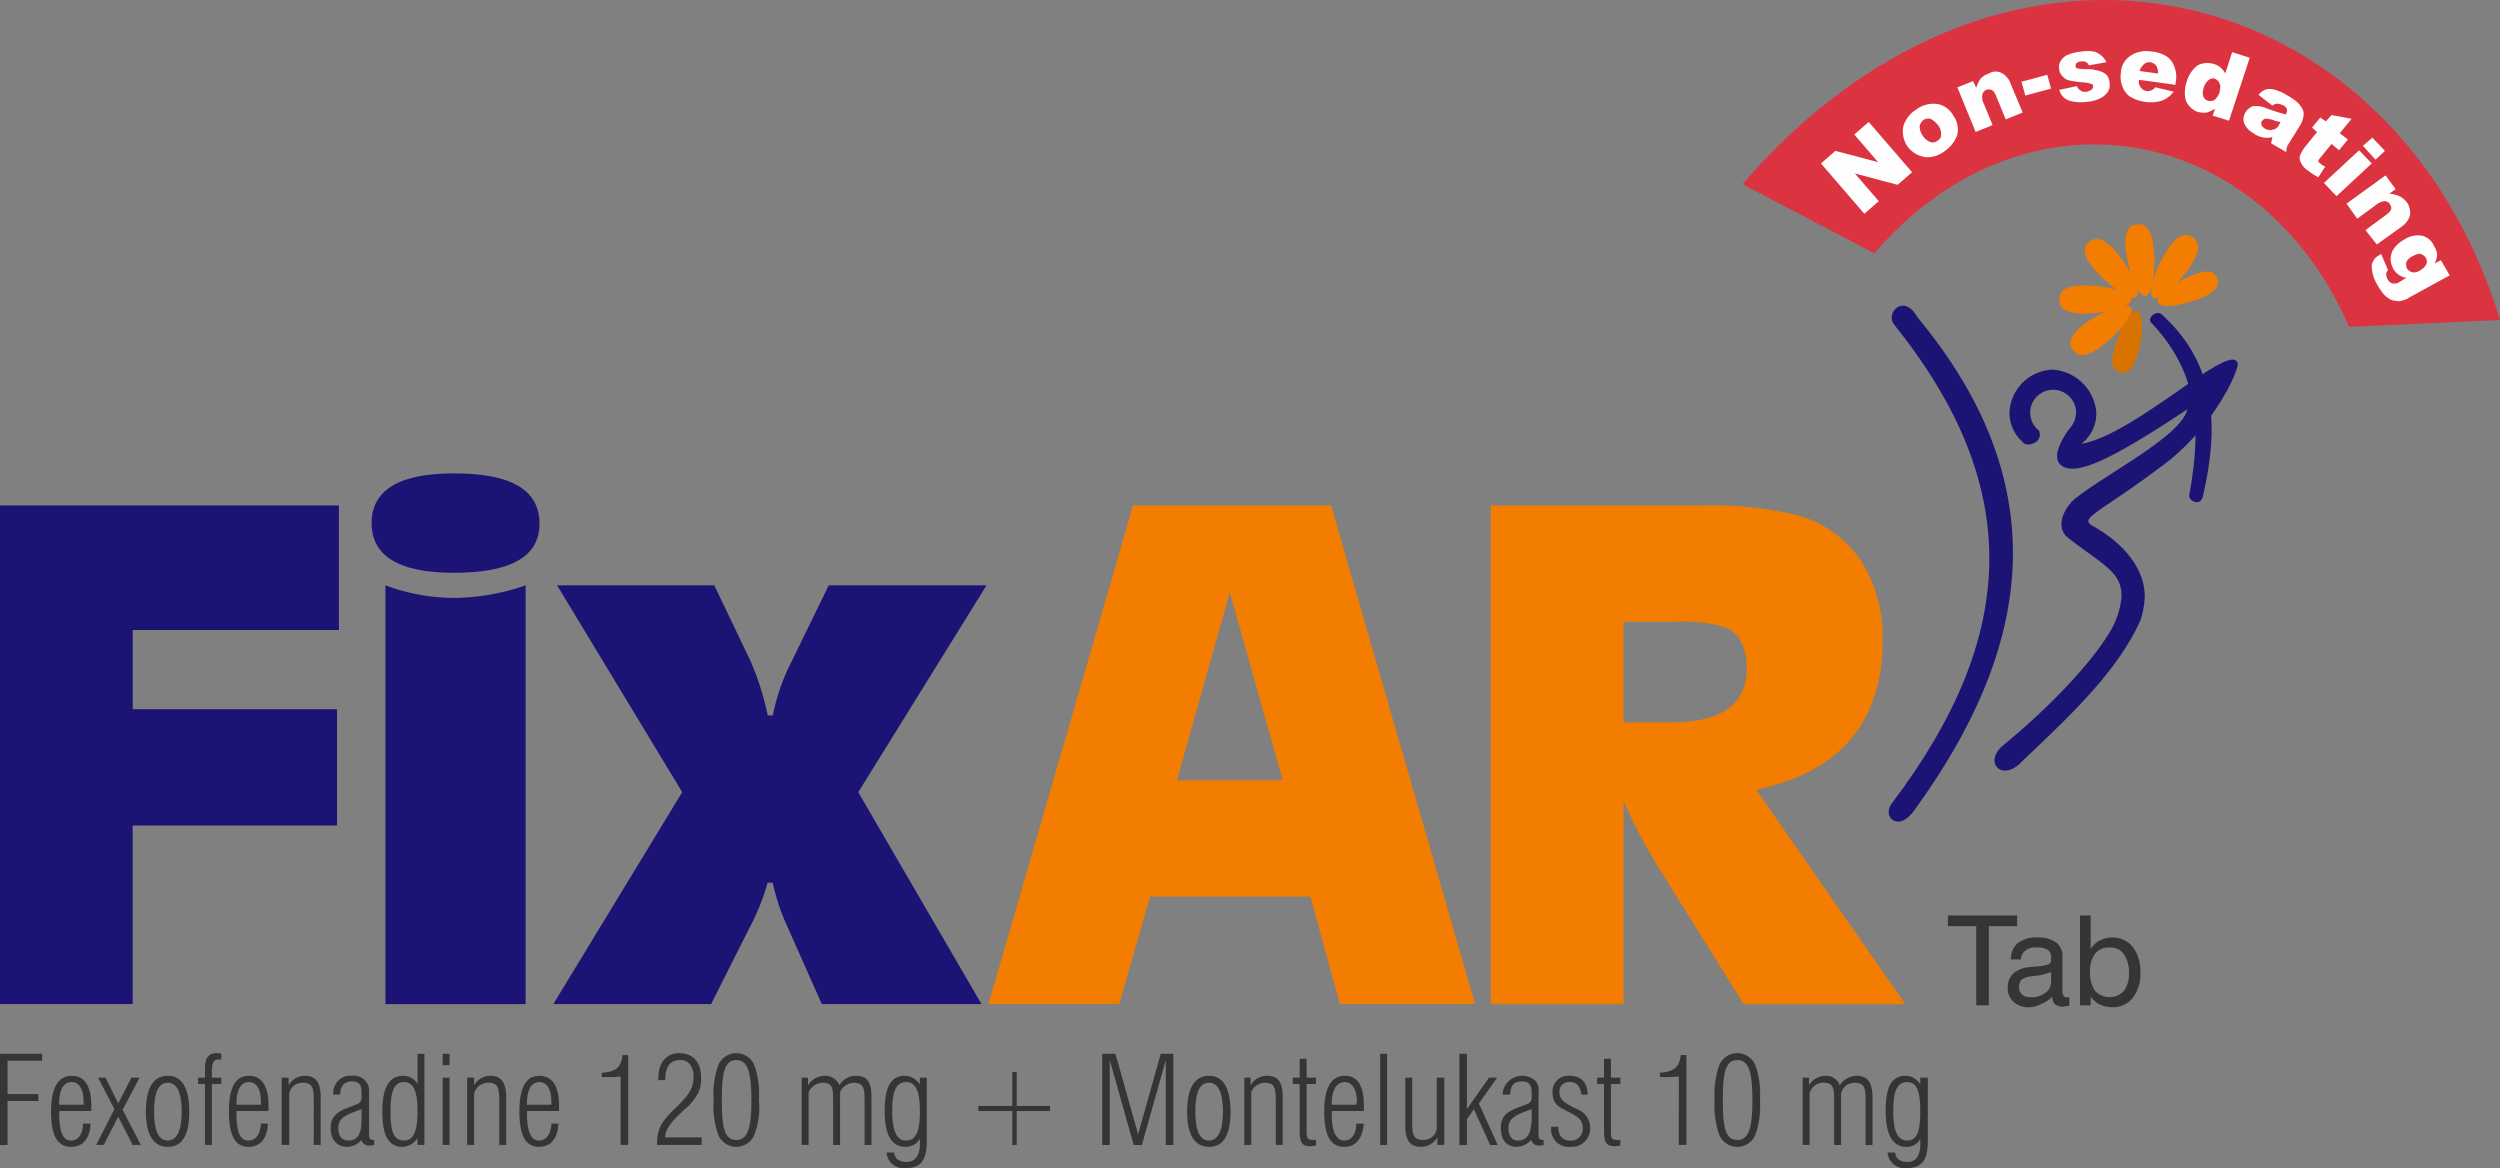 <svg id="fixar" xmlns="http://www.w3.org/2000/svg" width="189.16" height="88.392" viewBox="0 0 189.16 88.392">
  <rect x="0" y="0" width="189.16" height="88.392" fill="#808080" stroke="none"/>
  <g id="_937849968">
    <g id="Group_548" data-name="Group 548" transform="translate(0 16.966)">
      <path id="Path_3183" data-name="Path 3183" d="M0,804H25.643v9.42h-15.6v5.995H25.5v8.8H10.038v13.511H0Z" transform="translate(0 -782.719)" fill="#1c1475"/>
      <path id="Path_3184" data-name="Path 3184" d="M597.232,753c4.329,0,6.47,1.237,6.47,3.806,0,2.474-2.141,3.711-6.47,3.711-4.187,0-6.232-1.284-6.232-3.758S593.046,753,597.232,753Zm-5.186,40.154V761.469a15.079,15.079,0,0,0,5.138.951,16.984,16.984,0,0,0,5.471-.951v31.685Z" transform="translate(-562.883 -734.145)" fill="#1c1475"/>
      <path id="Path_3185" data-name="Path 3185" d="M912.779,931l-9.705,15.652,9.325,16.033H900.315l-2.664-5.995A15.548,15.548,0,0,1,896.6,953.5h-.381a17.687,17.687,0,0,1-1.38,3.425l-2.9,5.757H880l9.753-16.033L880.285,931h11.894l2.712,5.661a20.713,20.713,0,0,1,1.332,4.187h.381a15.847,15.847,0,0,1,1.475-4.187l2.76-5.661Z" transform="translate(-838.134 -903.677)" fill="#1c1475"/>
      <path id="Path_3186" data-name="Path 3186" d="M1584.227,833.592l-2.331,8.135H1572L1582.942,804h14.986l10.895,37.727h-10.229l-2.236-8.135Zm10.038-8.8-4-14.225-4,14.225Z" transform="translate(-1497.211 -782.719)" fill="#f27d00"/>
      <path id="Path_3187" data-name="Path 3187" d="M2371,804h15.8a27.644,27.644,0,0,1,7.279.714,8.365,8.365,0,0,1,5.471,4.425,10.909,10.909,0,0,1,1.094,5.043c0,6.185-3.187,9.991-9.563,11.323l11.276,16.223h-12.227l-6.137-9.848a40.98,40.98,0,0,1-2.949-5.519v15.367H2371Zm10.039,8.8v7.612h3.568c3.806,0,5.757-1.332,5.757-4.091,0-1.618-.571-2.664-1.618-3.092a10.854,10.854,0,0,0-3.806-.428Z" transform="translate(-2258.198 -782.719)" fill="#f27d00"/>
      <path id="Path_3188" data-name="Path 3188" d="M3005.905,487.1c10.8,12.988,8.516,25.31-.19,37.3-1.237,1.808-2.57.476-1.665-.571,9.515-12.607,9.943-23.883.143-36.11C3003.431,486.813,3004.906,485.29,3005.905,487.1Z" transform="translate(-2860.847 -480.09)" fill="#1c1475" fill-rule="evenodd"/>
      <path id="Path_3189" data-name="Path 3189" d="M3178.815,578.417c4.139-.714,11.513-7.993,11.846-6.042-.047.809-2,4.948-5.661,7.66-5.138,3.854-6.47,4-5.186,4.662,2.712,1.57,3.806,3.568,3.806,5.233a6.362,6.362,0,0,1-.333,1.855c-1.713,3.806-5.186,7.089-8.9,10.609-1.522,1.665-2.949.19-1.57-1.094,3.092-2.521,6.661-6.042,8.278-8.849a6.191,6.191,0,0,0,.761-2.379c.1-1.951-1.379-2.474-4-4.52-.9-.666-.571-1.9.286-2.807,2.188-1.9,8.183-4.805,8.706-6.946-5.519,3.663-8.23,5-9.42,4.329-.76-.428-.428-1.427.191-2.426h0c.048-.1.143-.19.19-.285l.048-.048a1.79,1.79,0,0,1,.143-.19,1.868,1.868,0,0,0,.428-1.142,1.746,1.746,0,0,0-1.76-1.713,1.729,1.729,0,0,0-1.047,3.092c.381.951-1.046,1.332-1.284.809a2.906,2.906,0,0,1-.951-2.141,3.386,3.386,0,0,1,3.283-3.283,3.557,3.557,0,0,1,3.282,3.14A2.876,2.876,0,0,1,3178.815,578.417Z" transform="translate(-3021.341 -561.798)" fill="#1c1475" fill-rule="evenodd"/>
      <path id="Path_3190" data-name="Path 3190" d="M3420.267,498.012c4.091,3.758,4.234,8.564,3,13.749-.238.761-1.189.19-1-.238,1-5.471.523-9.372-2.9-12.988C3419.03,498.25,3419.791,497.441,3420.267,498.012Z" transform="translate(-3256.607 -491.098)" fill="#1c1475" fill-rule="evenodd"/>
      <path id="Path_3191" data-name="Path 3191" d="M3315.852,380.443c.476-.381,1.094-.381,2.093.761.951,1.142,1.951,2.95,1.522,3.378-.428.381-2.141-.856-3.14-2S3315.424,380.824,3315.852,380.443Z" transform="translate(-3157.806 -379.096)" fill="#f27d00" fill-rule="evenodd"/>
      <path id="Path_3192" data-name="Path 3192" d="M3380.891,356.7c.619-.1,1.142.238,1.284,1.76.19,1.475-.047,3.568-.618,3.663-.571.048-1.284-1.9-1.475-3.425C3379.892,357.224,3380.32,356.748,3380.891,356.7Z" transform="translate(-3219.229 -356.686)" fill="#f27d00" fill-rule="evenodd"/>
      <path id="Path_3193" data-name="Path 3193" d="M3424.369,373.724c.476.333.666.9-.143,2.188-.809,1.237-2.331,2.712-2.807,2.426-.523-.333.19-2.331,1-3.568C3423.227,373.486,3423.846,373.391,3424.369,373.724Z" transform="translate(-3258.473 -372.758)" fill="#f27d00" fill-rule="evenodd"/>
      <path id="Path_3194" data-name="Path 3194" d="M3436.147,432.262c.19.476.048,1-1.189,1.522s-3.092.856-3.282.333c-.19-.476,1.332-1.57,2.569-2.046C3435.481,431.549,3435.957,431.787,3436.147,432.262Z" transform="translate(-3268.396 -428.203)" fill="#f27d00" fill-rule="evenodd"/>
      <path id="Path_3195" data-name="Path 3195" d="M3275,455.094c0-.618.381-1.094,1.9-1.094s3.568.428,3.568,1.047c0,.571-2.046,1.094-3.568,1.094C3275.428,456.141,3275,455.665,3275,455.094Z" transform="translate(-3119.19 -449.37)" fill="#f27d00" fill-rule="evenodd"/>
      <path id="Path_3196" data-name="Path 3196" d="M3292.8,489.415c-.381-.476-.333-1.094.9-2,1.189-.9,3.14-1.713,3.473-1.237.381.476-1,2.046-2.236,2.95C3293.751,490.033,3293.133,489.89,3292.8,489.415Z" transform="translate(-3135.944 -479.885)" fill="#f27d00" fill-rule="evenodd"/>
      <path id="Path_3197" data-name="Path 3197" d="M3359.929,499.438c-.523-.143-.809-.618-.428-1.855.333-1.285,1.237-2.9,1.713-2.759.523.143.428,2,.048,3.235C3360.88,499.343,3360.4,499.581,3359.929,499.438Z" transform="translate(-3199.504 -488.243)" fill="#d97300" fill-rule="evenodd"/>
    </g>
    <path id="Path_3198" data-name="Path 3198" d="M0,1682.9H.571v-3.33H2.9v-.523H.571v-2.522H3.188V1676H0Z" transform="translate(0 -1596.266)" fill="#373435"/>
    <path id="_1" data-name="1" d="M81.618,1713.188v-.048c0-1.094.333-1.665.952-1.665.571,0,.9.523.9,1.475v.238ZM84,1714.616h-.571c0,.809-.381,1.285-.9,1.285-.618,0-.9-.666-.9-1.951v-.285h2.426v-.428c0-1.475-.523-2.236-1.475-2.236q-1.57,0-1.57,2.712c0,1.808.476,2.664,1.522,2.664C83.426,1716.376,83.95,1715.758,84,1714.616Z" transform="translate(-77.146 -1629.601)" fill="#373435"/>
    <path id="_2" data-name="2" d="M153,1719.091h.571l1.094-2.141,1.094,2.141h.618l-1.38-2.664,1.285-2.426h-.618l-1,1.951-.952-1.951h-.571l1.237,2.379Z" transform="translate(-145.721 -1632.459)" fill="#373435"/>
    <path id="_3" data-name="3" d="M232,1713.712c0,1.76.571,2.664,1.665,2.664s1.618-.9,1.618-2.664c0-1.808-.571-2.712-1.618-2.712C232.571,1711,232,1711.9,232,1713.712Zm.618,0c0-1.475.333-2.188,1.047-2.188.666,0,1.047.714,1.047,2.188,0,1.427-.381,2.188-1.047,2.188C232.952,1715.9,232.618,1715.139,232.618,1713.712Z" transform="translate(-220.962 -1629.601)" fill="#373435"/>
    <path id="_4" data-name="4" d="M315.523,1681.946h.523v-4.615h.714v-.476h-.714v-.571c.048-.571.1-.809.523-.809h.19v-.428a.928.928,0,0,0-.333-.048c-.666,0-.9.381-.9,1.189v.666H315v.476h.523Z" transform="translate(-300.014 -1595.314)" fill="#373435"/>
    <path id="_5" data-name="5" d="M364.571,1713.188v-.048c0-1.094.333-1.665.952-1.665.571,0,.9.523.9,1.475v.238Zm2.379,1.427h-.523c-.048.809-.381,1.285-.952,1.285-.618,0-.9-.666-.9-1.951v-.285H367v-.428c0-1.475-.523-2.236-1.475-2.236-1.047,0-1.522.9-1.522,2.712s.476,2.664,1.475,2.664C366.379,1716.376,366.9,1715.758,366.95,1714.616Z" transform="translate(-346.682 -1629.601)" fill="#373435"/>
    <path id="_6" data-name="6" d="M450.426,1716.233h.523v-3.616c0-1.047-.333-1.618-1.189-1.618a1.434,1.434,0,0,0-1.237.714v-.571H448v5.091h.571v-3.9a1.008,1.008,0,0,1,1.047-.809c.714,0,.809.428.809,1.285Z" transform="translate(-426.686 -1629.601)" fill="#373435"/>
    <path id="_7" data-name="7" d="M528.331,1713.521v.809c0,1.047-.285,1.57-1,1.57-.476,0-.761-.333-.761-.952C526.571,1714.188,527.142,1713.95,528.331,1713.521Zm.952,2.712v-.381h-.048c-.333,0-.333-.143-.333-.571v-3a1.224,1.224,0,0,0-.238-.856,1.2,1.2,0,0,0-1.047-.428,1.291,1.291,0,0,0-1.427,1.285v.143h.523c0-.666.333-1,.9-1,.523,0,.714.238.714.809v.428c0,.476-.381.476-1.047.761-.856.333-1.285.714-1.285,1.522,0,.9.476,1.427,1.237,1.427a1.422,1.422,0,0,0,1.094-.523.56.56,0,0,0,.571.428A1.182,1.182,0,0,0,529.283,1716.233Z" transform="translate(-500.975 -1629.601)" fill="#373435"/>
    <path id="_8" data-name="8" d="M611.188,1676h-.523v2.284a1.216,1.216,0,0,0-1.094-.619q-1.57,0-1.57,2.712c0,1.808.476,2.664,1.522,2.664a1.4,1.4,0,0,0,1.142-.666v.523h.523Zm-.523,4.329c0,1.522-.285,2.236-1.047,2.236s-1-.714-1-2.189c0-1.522.285-2.236,1-2.236C610.379,1678.141,610.664,1678.854,610.664,1680.329Z" transform="translate(-579.074 -1596.266)" fill="#373435"/>
    <path id="_9" data-name="9" d="M704,1676.856h.523V1676H704Zm0,6.042h.523v-5.091H704Z" transform="translate(-670.507 -1596.266)" fill="#373435"/>
    <path id="_10" data-name="10" d="M745.426,1716.233h.523v-3.616c0-1.047-.333-1.618-1.189-1.618a1.434,1.434,0,0,0-1.237.714v-.571H743v5.091h.523v-3.9a1.107,1.107,0,0,1,1.094-.809c.714,0,.809.428.809,1.285Z" transform="translate(-707.651 -1629.601)" fill="#373435"/>
    <path id="_11" data-name="11" d="M826.571,1713.188v-.048c0-1.094.333-1.665.951-1.665.571,0,.9.523.9,1.475v.238Zm2.379,1.427h-.523c-.048.809-.381,1.285-.952,1.285s-.9-.666-.9-1.951v-.285H829v-.428c0-1.475-.523-2.236-1.475-2.236-1.047,0-1.522.9-1.522,2.712s.476,2.664,1.475,2.664C828.379,1716.376,828.9,1715.758,828.95,1714.616Z" transform="translate(-786.703 -1629.601)" fill="#373435"/>
    <path id="_12" data-name="12" d="M958.427,1684.8H959V1678h-.428c-.1.952-.523,1.285-1.57,1.332v.333h.381a7.38,7.38,0,0,0,1.047-.047Z" transform="translate(-911.47 -1598.171)" fill="#373435"/>
    <path id="_13" data-name="13" d="M1045,1681.946h3.378v-.571h-2.759c0-.666.523-1.237,1.38-2.046a4.127,4.127,0,0,0,1.142-1.38,2.506,2.506,0,0,0,.19-1.094c0-1.189-.619-1.855-1.665-1.855-.951,0-1.57.714-1.57,1.9v.143h.523c0-1.047.381-1.522,1.142-1.522.619,0,1,.476,1,1.284,0,1-.571,1.522-1.284,2.284a6.707,6.707,0,0,0-1.142,1.284A3.194,3.194,0,0,0,1045,1681.946Z" transform="translate(-995.284 -1595.314)" fill="#373435"/>
    <path id="_14" data-name="14" d="M1135,1678.521a6.6,6.6,0,0,0,.333,2.617,1.476,1.476,0,0,0,2.759,0,5.813,5.813,0,0,0,.333-2.617,6.476,6.476,0,0,0-.333-2.569,1.476,1.476,0,0,0-2.759,0A6.479,6.479,0,0,0,1135,1678.521Zm.619.047c0-2.046.19-3.045,1.094-3.045s1.142,1,1.142,3.045c0,2-.238,3-1.142,3S1135.618,1680.614,1135.618,1678.568Z" transform="translate(-1081.002 -1595.314)" fill="#373435"/>
    <path id="_15" data-name="15" d="M1275,1716.233h.523v-3.9c0-.333.523-.809,1.047-.809.761,0,.809.428.809,1.285v3.425h.523v-3.9c0-.333.523-.809,1.047-.809.761,0,.809.476.809,1.285v3.425h.523v-3.616c0-1.047-.285-1.618-1.142-1.618a1.454,1.454,0,0,0-1.284.714,1.153,1.153,0,0,0-1.094-.714,1.51,1.51,0,0,0-1.284.714v-.571H1275Z" transform="translate(-1214.341 -1629.601)" fill="#373435"/>
    <path id="_16" data-name="16" d="M1409.664,1715.758v.428c0,.856-.381,1.332-1,1.332-.571,0-.9-.238-.952-.714h-.571a1.287,1.287,0,0,0,1.38,1.189c1.285,0,1.665-.666,1.665-2.093v-4.758h-.523v.523a1.4,1.4,0,0,0-1.142-.666c-1.047,0-1.522.856-1.522,2.664s.523,2.712,1.57,2.712A1.216,1.216,0,0,0,1409.664,1715.758Zm0-2.046c0,1.475-.286,2.188-1.047,2.188-.714,0-1.047-.714-1.047-2.236,0-1.475.285-2.188,1.047-2.188S1409.664,1712.189,1409.664,1713.712Z" transform="translate(-1340.061 -1629.601)" fill="#373435"/>
    <path id="_17" data-name="17" d="M1558.9,1705h-.333v2.569H1556v.381h2.569v2.569h.333v-2.569h2.521v-.381H1558.9Z" transform="translate(-1481.973 -1623.887)" fill="#373435"/>
    <path id="_18" data-name="18" d="M1753,1682.9h.571v-6.423l1.808,6.423H1756l1.808-6.423v6.423h.571V1676h-.952l-1.713,6.09L1754,1676h-1Z" transform="translate(-1669.6 -1596.266)" fill="#373435"/>
    <path id="_19" data-name="19" d="M1888,1713.712c0,1.76.571,2.664,1.665,2.664s1.618-.9,1.618-2.664c0-1.808-.571-2.712-1.618-2.712C1888.571,1711,1888,1711.9,1888,1713.712Zm.619,0c0-1.475.333-2.188,1.047-2.188.666,0,1.047.714,1.047,2.188,0,1.427-.381,2.188-1.047,2.188C1888.951,1715.9,1888.618,1715.139,1888.618,1713.712Z" transform="translate(-1798.177 -1629.601)" fill="#373435"/>
    <path id="_20" data-name="20" d="M1981.379,1716.233h.523v-3.616c0-1.047-.285-1.618-1.189-1.618a1.434,1.434,0,0,0-1.237.714v-.571H1979v5.091h.523v-3.9c0-.38.523-.809,1.046-.809.714,0,.809.428.809,1.285Z" transform="translate(-1884.848 -1629.601)" fill="#373435"/>
    <path id="_21" data-name="21" d="M2057.76,1690.566v-.428h-.286c-.38,0-.428-.19-.428-.714v-3.52h.713v-.476h-.713V1684h-.523v1.427H2056v.476h.523v3.378c0,.9.047,1.332.809,1.332C2057.475,1690.613,2057.618,1690.566,2057.76,1690.566Z" transform="translate(-1958.185 -1603.886)" fill="#373435"/>
    <path id="_22" data-name="22" d="M2106.571,1713.188v-.048c0-1.094.381-1.665,1-1.665.523,0,.9.523.9,1.475a2.064,2.064,0,0,1-.048.238Zm2.427,1.427h-.571c0,.809-.381,1.285-.9,1.285-.619,0-.952-.666-.952-1.951v-.285H2109v-.428c0-1.475-.476-2.236-1.427-2.236q-1.57,0-1.57,2.712c0,1.808.476,2.664,1.522,2.664C2108.379,1716.376,2108.9,1715.758,2109,1714.616Z" transform="translate(-2005.806 -1629.601)" fill="#373435"/>
    <path id="_23" data-name="23" d="M2195,1682.9h.523V1676H2195Z" transform="translate(-2090.572 -1596.266)" fill="#373435"/>
    <path id="_24" data-name="24" d="M2235.523,1714H2235v3.616c0,1.094.333,1.617,1.189,1.617a1.433,1.433,0,0,0,1.237-.714v.571h.523V1714h-.571v3.9a1.009,1.009,0,0,1-1.047.809c-.714,0-.809-.428-.809-1.285Z" transform="translate(-2128.669 -1632.459)" fill="#373435"/>
    <path id="_25" data-name="25" d="M2321,1682.9h.571v-1.951l.523-.761,1.237,2.712h.571l-1.427-3.14,1.379-1.951h-.618l-1.665,2.379V1676H2321Z" transform="translate(-2210.577 -1596.266)" fill="#373435"/>
    <path id="_26" data-name="26" d="M2389.331,1713.521v.809c-.047,1.047-.333,1.57-1.046,1.57-.428,0-.714-.333-.714-.952C2387.571,1714.188,2388.142,1713.95,2389.331,1713.521Zm.9,2.712v-.381h-.048c-.333,0-.333-.143-.333-.571v-3a1.216,1.216,0,0,0-.19-.856,1.49,1.49,0,0,0-2.521.856v.143h.571q0-1,.856-1c.523,0,.761.238.761.809v.428c0,.476-.381.476-1.094.761-.856.333-1.237.714-1.237,1.522,0,.9.428,1.427,1.19,1.427a1.423,1.423,0,0,0,1.094-.523c.143.285.285.428.571.428A1.047,1.047,0,0,0,2390.235,1716.233Z" transform="translate(-2273.437 -1629.601)" fill="#373435"/>
    <path id="_27" data-name="27" d="M2467,1714.854v.047a1.33,1.33,0,0,0,1.475,1.475,1.386,1.386,0,0,0,1.475-1.427,1.5,1.5,0,0,0-.9-1.38c-.856-.428-1.427-.666-1.427-1.332a.715.715,0,0,1,.809-.761c.476,0,.762.285.857.952h.476c-.048-.952-.476-1.427-1.427-1.427a1.174,1.174,0,0,0-1.237,1.237c0,.809.333,1.047,1,1.38.809.428,1.284.618,1.284,1.332a.875.875,0,0,1-.952.952c-.57,0-.9-.381-.9-1.047Z" transform="translate(-2349.631 -1629.601)" fill="#373435"/>
    <path id="_28" data-name="28" d="M2541.76,1690.566v-.428h-.285c-.428,0-.428-.19-.428-.714v-3.52h.713v-.476h-.713V1684h-.523v1.427H2540v.476h.523v3.378c0,.9.047,1.332.809,1.332C2541.475,1690.613,2541.618,1690.566,2541.76,1690.566Z" transform="translate(-2419.158 -1603.886)" fill="#373435"/>
    <path id="_29" data-name="29" d="M2641.427,1684.8H2642V1678h-.428c-.1.952-.571,1.285-1.57,1.332v.333h.381a7.722,7.722,0,0,0,1.047-.047Z" transform="translate(-2514.401 -1598.171)" fill="#373435"/>
    <path id="_30" data-name="30" d="M2727,1678.521a6.6,6.6,0,0,0,.333,2.617,1.476,1.476,0,0,0,2.76,0,6.6,6.6,0,0,0,.333-2.617,6.48,6.48,0,0,0-.333-2.569,1.476,1.476,0,0,0-2.76,0A6.474,6.474,0,0,0,2727,1678.521Zm.618.047c0-2.046.19-3.045,1.094-3.045s1.142,1,1.142,3.045c0,2-.238,3-1.142,3S2727.618,1680.614,2727.618,1678.568Z" transform="translate(-2597.261 -1595.314)" fill="#373435"/>
    <path id="_31" data-name="31" d="M2867,1716.233h.523v-3.9a1.052,1.052,0,0,1,1.047-.809c.761,0,.809.428.809,1.285v3.425h.523v-3.9a1.052,1.052,0,0,1,1.047-.809c.761,0,.809.476.809,1.285v3.425h.523v-3.616c0-1.047-.333-1.618-1.189-1.618a1.571,1.571,0,0,0-1.285.714,1.108,1.108,0,0,0-1.094-.714,1.492,1.492,0,0,0-1.237.714v-.571H2867Z" transform="translate(-2730.601 -1629.601)" fill="#373435"/>
    <path id="_32" data-name="32" d="M3001.617,1715.758v.428c0,.856-.333,1.332-.952,1.332-.571,0-.9-.238-.952-.714h-.571a1.287,1.287,0,0,0,1.38,1.189c1.284,0,1.665-.666,1.665-2.093v-4.758h-.571v.523a1.264,1.264,0,0,0-1.094-.666c-1.094,0-1.522.856-1.522,2.664s.523,2.712,1.57,2.712A1.1,1.1,0,0,0,3001.617,1715.758Zm0-2.046c0,1.475-.238,2.188-1,2.188-.714,0-1.047-.714-1.047-2.236,0-1.475.285-2.188,1.047-2.188S3001.617,1712.189,3001.617,1713.712Z" transform="translate(-2856.321 -1629.601)" fill="#373435"/>
    <path id="Path_3199" data-name="Path 3199" d="M3100.141,1462.8v-5.994H3098V1456h5.233v.809h-2.141v5.994Z" transform="translate(-2950.611 -1386.733)" fill="#373435"/>
    <path id="_1-2" data-name="1" d="M3196.377,1495.472a2.455,2.455,0,0,1-.856.571,1.968,1.968,0,0,1-.9.238,1.582,1.582,0,0,1-1.189-.428,1.328,1.328,0,0,1-.428-1.047,1.432,1.432,0,0,1,.428-1.094,2.277,2.277,0,0,1,1.284-.476c.143,0,.333-.048.571-.048a2.942,2.942,0,0,0,.761-.143c.1-.048.191-.1.191-.143.048-.048.048-.19.048-.381a.65.65,0,0,0-.238-.571,1.431,1.431,0,0,0-.856-.19,1.155,1.155,0,0,0-.856.238.832.832,0,0,0-.333.666h-.761v-.048a1.546,1.546,0,0,1,.523-1.189,2.269,2.269,0,0,1,1.475-.428,2.325,2.325,0,0,1,1.427.381,1.293,1.293,0,0,1,.476,1.142V1495a.686.686,0,0,0,.095.428.28.28,0,0,0,.238.1h.095a.147.147,0,0,0,.095-.047v.666a.517.517,0,0,1-.238.047c-.1,0-.143.047-.238.047a1.06,1.06,0,0,1-.618-.19.76.76,0,0,1-.191-.571Zm-.094-1.856a4.75,4.75,0,0,1-1.142.286c-.19,0-.333.047-.428.047a1.781,1.781,0,0,0-.666.238,1.021,1.021,0,0,0-.19.571.789.789,0,0,0,.238.571.93.93,0,0,0,.666.19,1.668,1.668,0,0,0,1.094-.333.961.961,0,0,0,.428-.856Z" transform="translate(-3041.091 -1420.068)" fill="#373435"/>
    <path id="_2-2" data-name="2" d="M3308.761,1460.282a2.428,2.428,0,0,0,.38,1.427,1.5,1.5,0,0,0,2.188,0,2.215,2.215,0,0,0,.38-1.332,2.427,2.427,0,0,0-.38-1.427,1.183,1.183,0,0,0-1.094-.523,1.258,1.258,0,0,0-1.094.476A2.171,2.171,0,0,0,3308.761,1460.282ZM3308,1462.8V1456h.809v2.521a2.03,2.03,0,0,1,.667-.618,2.163,2.163,0,0,1,.951-.238,2.033,2.033,0,0,1,1.57.714,3.071,3.071,0,0,1,.571,1.951,2.929,2.929,0,0,1-.571,1.9,1.9,1.9,0,0,1-1.57.714,2.535,2.535,0,0,1-.9-.19,1.778,1.778,0,0,1-.714-.619v.666Z" transform="translate(-3150.62 -1386.733)" fill="#373435"/>
    <path id="Path_3200" data-name="Path 3200" d="M2771,14c20.22-23.36,49.479-15.6,57.329,10.276l-11.418.523c-6.851-15.747-24.739-18.6-35.919-5.566Z" transform="translate(-2639.168 -0.066)" fill="#db3440" fill-rule="evenodd"/>
    <path id="Path_3201" data-name="Path 3201" d="M2896,197.14l1.094-.952,3.235.856-1.808-2.093,1.094-.952,3.283,3.806-1.094.952-3.235-.856,1.808,2.093-1.094.952Z" transform="translate(-2758.221 -184.773)" fill="#fefefe"/>
    <path id="_1-3" data-name="1" d="M3026.572,168.053a2.036,2.036,0,0,1-.286-1.475,2.284,2.284,0,0,1,1-1.285,2.134,2.134,0,0,1,1.712-.381,1.767,1.767,0,0,1,1.047.809,1.859,1.859,0,0,1,.333,1.475,2.515,2.515,0,0,1-1,1.285,2.092,2.092,0,0,1-1.427.428A2.042,2.042,0,0,1,3026.572,168.053Zm1.189-.761a1.27,1.27,0,0,0,.571.476.519.519,0,0,0,.524-.1.457.457,0,0,0,.285-.428,1.025,1.025,0,0,0-.238-.761,1.681,1.681,0,0,0-.571-.476.66.66,0,0,0-.523.1.808.808,0,0,0-.286.476A1.256,1.256,0,0,0,3027.76,167.292Z" transform="translate(-2882.275 -157.019)" fill="#fefefe"/>
    <path id="_2-3" data-name="2" d="M3113,115.058l1.189-.476.238.523a2.479,2.479,0,0,1,.333-.714,1.533,1.533,0,0,1,.619-.381.978.978,0,0,1,.952-.048,1.464,1.464,0,0,1,.713.856l.9,2.141-1.285.523-.761-1.855c-.1-.19-.19-.333-.333-.381a.521.521,0,0,0-.38,0,.5.5,0,0,0-.286.333,1.04,1.04,0,0,0,.1.714l.667,1.618-1.285.523Z" transform="translate(-2964.897 -108.448)" fill="#fefefe"/>
    <path id="_3-2" data-name="3" d="M3215,119.523l1.95-.523.285,1.047-1.95.523Z" transform="translate(-3062.045 -113.342)" fill="#fefefe"/>
    <path id="_4-2" data-name="4" d="M3274.643,84.188l1.332-.285a.688.688,0,0,0,.286.333c.1.1.238.1.428.1a.9.9,0,0,0,.428-.19.363.363,0,0,0,.095-.238c0-.1-.047-.143-.19-.19a2.668,2.668,0,0,0-.618-.1,8.046,8.046,0,0,1-1-.143.9.9,0,0,1-.523-.333.763.763,0,0,1-.238-.523.824.824,0,0,1,.143-.666,1.162,1.162,0,0,1,.523-.428,3.841,3.841,0,0,1,1-.238,3.081,3.081,0,0,1,.952,0,1.137,1.137,0,0,1,.523.285c.19.1.285.285.428.523l-1.332.238a.476.476,0,0,0-.19-.238.506.506,0,0,0-.381-.048.457.457,0,0,0-.333.1.262.262,0,0,0-.095.238c0,.1.048.143.143.19.095,0,.285.048.618.048a2.9,2.9,0,0,1,1.047.143,1.141,1.141,0,0,1,.57.333,1.016,1.016,0,0,1,.191.571,1,1,0,0,1-.095.618,1.543,1.543,0,0,1-.571.523,2.78,2.78,0,0,1-1.094.285,2.96,2.96,0,0,1-1.428-.143A1.219,1.219,0,0,1,3274.643,84.188Z" transform="translate(-3118.833 -77.388)" fill="#fefefe"/>
    <path id="_5-2" data-name="5" d="M3376.782,83.934l-2.759-.381a.587.587,0,0,0,.095.523.688.688,0,0,0,.476.333.707.707,0,0,0,.428-.1c.048,0,.143-.1.238-.19l1.38.333a2.1,2.1,0,0,1-.856.666,2.871,2.871,0,0,1-1.332.1,2.937,2.937,0,0,1-1.094-.381,1.47,1.47,0,0,1-.571-.714,2.054,2.054,0,0,1-.143-1.094,1.615,1.615,0,0,1,.714-1.285,2.156,2.156,0,0,1,1.57-.333,2.5,2.5,0,0,1,1.189.381,1.482,1.482,0,0,1,.571.761,2.1,2.1,0,0,1,.095,1.237Zm-1.332-.856a1.079,1.079,0,0,0-.142-.618.921.921,0,0,0-.428-.238.641.641,0,0,0-.571.238.919.919,0,0,0-.238.428Z" transform="translate(-3212.171 -77.514)" fill="#fefefe"/>
    <path id="_6-2" data-name="6" d="M3479.6,83.428l-1.57,4.758-1.237-.381.19-.523a3.277,3.277,0,0,1-.618.285,1.814,1.814,0,0,1-.714-.048,1.541,1.541,0,0,1-.9-.9,2.5,2.5,0,0,1,.095-1.427,2.3,2.3,0,0,1,.809-1.189,1.591,1.591,0,0,1,1.237-.1,1.134,1.134,0,0,1,.523.285,1.481,1.481,0,0,1,.333.428L3478.27,83Zm-2.284,2.617c.048-.285.1-.523,0-.666-.048-.19-.19-.285-.38-.381a.486.486,0,0,0-.428.1,1.087,1.087,0,0,0-.38.571,1.115,1.115,0,0,0-.048.666.569.569,0,0,0,.333.333.675.675,0,0,0,.524-.048A1.466,1.466,0,0,0,3477.318,86.045Z" transform="translate(-3309.376 -79.054)" fill="#fefefe"/>
    <path id="_7-2" data-name="7" d="M3570.15,142.842l-1.047-.809a1.207,1.207,0,0,1,.476-.381.9.9,0,0,1,.523-.048,1.446,1.446,0,0,1,.523.143,2.893,2.893,0,0,1,.666.333,3.958,3.958,0,0,1,.809.571,1.994,1.994,0,0,1,.381.571.972.972,0,0,1,0,.523,1.7,1.7,0,0,1-.19.523l-.856,1.38a2.754,2.754,0,0,0-.19.333c0,.1-.048.238-.048.381l-1.142-.666a2.051,2.051,0,0,1,.048-.238,2.059,2.059,0,0,0,.048-.238,1.417,1.417,0,0,1-.618.048,1.728,1.728,0,0,1-.809-.333,1.533,1.533,0,0,1-.713-.761.96.96,0,0,1,.095-.809,1.112,1.112,0,0,1,.571-.476,2.081,2.081,0,0,1,1,.143c.476.19.809.285.951.333.19.048.333.1.523.143a.42.42,0,0,0,.095-.381c0-.1-.095-.19-.238-.285a1.241,1.241,0,0,0-.523-.143A.632.632,0,0,0,3570.15,142.842Zm.618,1.237a2.505,2.505,0,0,1-.571-.143,1.757,1.757,0,0,0-.619-.1.656.656,0,0,0-.19.143.282.282,0,0,0-.048.333c0,.1.095.143.19.238a.8.8,0,0,0,.476.143,1.12,1.12,0,0,0,.38-.1.685.685,0,0,0,.285-.333Z" transform="translate(-3398.212 -134.853)" fill="#fefefe"/>
    <path id="_8-2" data-name="8" d="M3661.276,183.285l-.9,1.094.618.476-.666.809-.571-.476-.809,1c-.1.1-.143.19-.19.238a.262.262,0,0,0,.143.238,1.315,1.315,0,0,0,.38.238l-.523.809a6,6,0,0,1-.809-.523,1.435,1.435,0,0,1-.523-.618.654.654,0,0,1-.048-.523,3.039,3.039,0,0,1,.476-.761l.809-1-.38-.333.619-.761.428.285.428-.476Z" transform="translate(-3483.344 -174.297)" fill="#fefefe"/>
    <path id="_9-2" data-name="9" d="M3699.663,219l.952,1-.714.666-.952-1.047Zm-1,.952.951,1-2.664,2.474-.952-1Z" transform="translate(-3520.161 -208.584)" fill="#fefefe"/>
    <path id="_10-2" data-name="10" d="M3734.95,279l.761,1.047-.476.333a2.96,2.96,0,0,1,.761.19,1.683,1.683,0,0,1,.571.476,1.429,1.429,0,0,1,.238.952,1.591,1.591,0,0,1-.666.9l-1.855,1.332-.856-1.094,1.618-1.189a1.1,1.1,0,0,0,.333-.381.512.512,0,0,0-.1-.381.485.485,0,0,0-.381-.238,1.264,1.264,0,0,0-.666.285l-1.427,1.047-.809-1.142Z" transform="translate(-3554.448 -265.73)" fill="#fefefe"/>
    <path id="_11-2" data-name="11" d="M3777.055,376.141l.666,1.142-3.045,1.665-.143.1a2.358,2.358,0,0,1-.619.19,2.413,2.413,0,0,1-.619-.1,2.246,2.246,0,0,1-.571-.428,4.632,4.632,0,0,1-.476-.714,2.714,2.714,0,0,1-.428-1.475,1.018,1.018,0,0,1,.571-.761c.047-.048.1-.048.143-.1l.523,1.237a.411.411,0,0,0-.143.285,1.114,1.114,0,0,0,.1.381.636.636,0,0,0,.38.333.724.724,0,0,0,.571-.143l.476-.285a1.344,1.344,0,0,1-.523-.19,1.265,1.265,0,0,1-.476-.523,1.457,1.457,0,0,1-.048-1.332,2.257,2.257,0,0,1,.9-.856,1.847,1.847,0,0,1,1.332-.285,1.3,1.3,0,0,1,.9.761,1.418,1.418,0,0,1,.238.666,1.3,1.3,0,0,1-.19.666Zm-2.188-.285a.936.936,0,0,0-.429.428.862.862,0,0,0,.048.476.741.741,0,0,0,.381.285.793.793,0,0,0,.618-.143,1.14,1.14,0,0,0,.476-.476.564.564,0,0,0-.048-.476.74.74,0,0,0-.38-.285C3775.342,375.618,3775.151,375.713,3774.866,375.856Z" transform="translate(-3592.367 -356.448)" fill="#fefefe"/>
  </g>
</svg>
